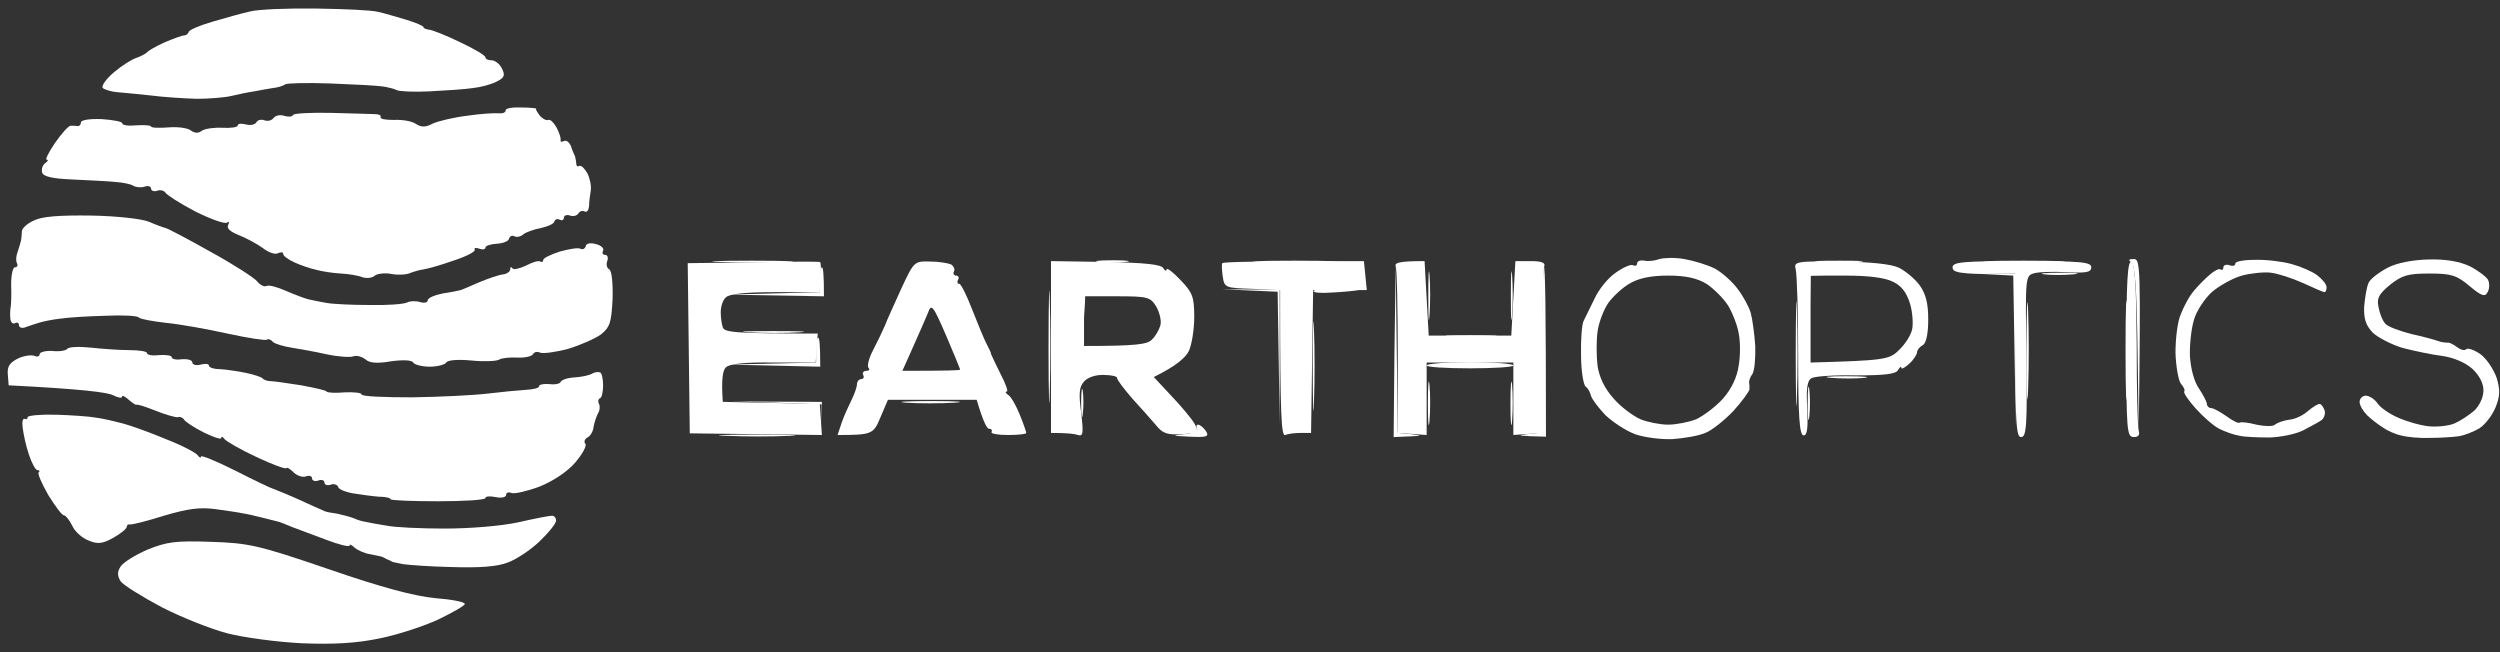 <svg width="138" height="36" viewBox="0 0 138 36" fill="none" xmlns="http://www.w3.org/2000/svg">
<rect x="0" y="0" width="138" height="36" fill="#333333" stroke="none"/>
<path d="M6.653 31.28C6.79 31.051 7.45 30.64 8.134 30.343C9.205 29.909 9.684 29.84 11.643 29.909C13.74 29.977 14.264 30.091 18.137 31.417C21.054 32.423 22.855 32.903 24.017 33.017C24.905 33.086 25.657 33.223 25.657 33.337C25.657 33.428 25.019 33.794 24.222 34.182C23.447 34.548 21.989 35.028 20.986 35.234C19.664 35.508 18.457 35.577 16.656 35.508C15.289 35.44 13.421 35.188 12.555 34.96C11.666 34.731 10.048 34.091 8.932 33.52C7.815 32.925 6.79 32.286 6.653 32.08C6.471 31.783 6.471 31.554 6.653 31.28Z" fill="white"/>
<path d="M1.207 12.768C1.207 12.608 1.503 12.333 1.868 12.173C2.324 11.945 3.281 11.876 5.035 11.899C6.448 11.922 7.838 12.082 8.225 12.242C8.59 12.402 9.023 12.562 9.137 12.585C9.251 12.608 10.39 13.202 11.643 13.91C12.897 14.596 14.059 15.35 14.196 15.533C14.355 15.739 14.606 15.853 14.72 15.784C14.834 15.716 15.335 15.853 15.791 16.059C16.269 16.264 16.816 16.47 16.998 16.516C17.181 16.561 17.637 16.653 18.024 16.721C18.411 16.79 19.482 16.836 20.417 16.836C21.351 16.859 22.285 16.79 22.467 16.699C22.65 16.607 22.991 16.607 23.197 16.676C23.424 16.744 23.607 16.699 23.607 16.584C23.607 16.447 23.994 16.287 24.45 16.196C24.928 16.127 25.361 16.036 25.43 16.013C25.498 15.99 25.954 15.807 26.455 15.579C26.956 15.373 27.549 15.167 27.777 15.145C27.982 15.122 28.164 14.985 28.164 14.87C28.164 14.733 28.21 14.71 28.278 14.802C28.346 14.916 28.666 14.825 29.03 14.665C29.372 14.482 29.714 14.367 29.828 14.436C29.919 14.482 29.987 14.459 29.987 14.345C29.987 14.253 30.397 14.047 30.899 13.887C31.4 13.75 31.901 13.659 32.038 13.728C32.175 13.796 32.289 13.728 32.334 13.59C32.357 13.43 32.585 13.385 32.904 13.476C33.177 13.545 33.36 13.705 33.291 13.842C33.223 13.956 33.269 14.07 33.405 14.07C33.542 14.07 33.587 14.23 33.519 14.413C33.451 14.596 33.496 14.802 33.633 14.87C33.77 14.939 33.838 15.647 33.815 16.493C33.747 17.796 33.679 18.047 33.177 18.459C32.858 18.687 32.038 19.053 31.354 19.258C30.671 19.441 29.964 19.533 29.805 19.464C29.668 19.395 29.486 19.418 29.418 19.555C29.349 19.67 28.962 19.761 28.574 19.738C28.164 19.715 27.686 19.761 27.549 19.853C27.389 19.944 26.683 19.967 25.999 19.898C25.27 19.83 24.701 19.875 24.632 20.013C24.564 20.127 24.154 20.241 23.721 20.241C23.288 20.241 22.878 20.127 22.809 20.013C22.741 19.875 22.262 19.853 21.579 19.944C20.804 20.081 20.371 20.035 20.166 19.83C19.984 19.693 19.687 19.601 19.505 19.67C19.323 19.738 18.662 19.693 18.024 19.555C17.409 19.418 16.52 19.258 16.087 19.19C15.654 19.121 15.175 18.984 15.062 18.87C14.948 18.733 14.788 18.687 14.72 18.756C14.651 18.801 13.694 18.664 12.555 18.413C11.416 18.161 9.889 17.887 9.137 17.819C8.385 17.727 7.724 17.613 7.656 17.521C7.587 17.43 6.767 17.384 5.833 17.43C4.899 17.453 3.759 17.521 3.326 17.59C2.893 17.636 2.346 17.75 2.141 17.819C1.913 17.887 1.572 18.001 1.389 18.07C1.207 18.139 1.048 18.07 1.048 17.956C1.048 17.819 0.956 17.773 0.82 17.841C0.706 17.91 0.569 17.773 0.569 17.544C0.546 17.339 0.569 17.041 0.592 16.927C0.615 16.813 0.637 16.264 0.615 15.716C0.615 15.19 0.706 14.756 0.82 14.756C0.956 14.756 1.002 14.642 0.934 14.527C0.865 14.39 0.888 14.116 0.979 13.887C1.048 13.682 1.139 13.385 1.161 13.271C1.184 13.133 1.207 12.928 1.207 12.768Z" fill="white"/>
<path d="M11.712 1.203C12.418 0.997 13.375 0.723 13.808 0.632C14.241 0.517 15.882 0.449 17.454 0.472C19.026 0.495 20.553 0.563 20.872 0.655C21.191 0.723 21.875 0.929 22.422 1.089C22.946 1.249 23.379 1.432 23.379 1.5C23.379 1.569 23.516 1.614 23.675 1.637C23.812 1.637 24.587 1.934 25.384 2.323C26.159 2.689 26.797 3.054 26.797 3.169C26.797 3.26 26.956 3.329 27.139 3.329C27.321 3.329 27.595 3.534 27.708 3.786C27.891 4.151 27.845 4.288 27.435 4.494C27.139 4.654 26.546 4.814 26.113 4.86C25.68 4.928 24.587 4.997 23.721 5.043C22.855 5.088 22.012 5.043 21.898 4.974C21.784 4.905 21.419 4.814 21.1 4.768C20.781 4.723 19.505 4.654 18.252 4.608C16.998 4.563 15.859 4.586 15.745 4.654C15.631 4.745 15.312 4.837 15.062 4.86C14.811 4.905 14.355 4.974 14.036 5.043C13.717 5.088 13.147 5.203 12.783 5.294C12.418 5.385 11.53 5.454 10.846 5.454C10.162 5.431 9.023 5.363 8.339 5.271C7.656 5.203 6.813 5.111 6.471 5.088C6.152 5.065 5.787 4.951 5.673 4.86C5.582 4.745 5.856 4.357 6.289 3.991C6.721 3.626 7.291 3.26 7.542 3.191C7.792 3.1 8.043 2.963 8.111 2.894C8.18 2.803 8.613 2.551 9.069 2.346C9.547 2.14 10.048 1.957 10.162 1.957C10.276 1.957 10.39 1.866 10.413 1.774C10.413 1.66 11.005 1.409 11.712 1.203Z" fill="white"/>
<path d="M130.752 15.601C130.843 15.396 131.321 15.03 131.8 14.779C132.324 14.505 133.167 14.345 134.079 14.322C135.013 14.299 135.765 14.436 136.312 14.687C136.767 14.916 137.223 15.259 137.337 15.441C137.428 15.624 137.428 15.944 137.314 16.127C137.178 16.401 136.995 16.356 136.312 15.784C135.605 15.19 135.309 15.099 134.101 15.099C132.939 15.099 132.597 15.19 131.937 15.716C131.299 16.241 131.185 16.47 131.299 16.973C131.367 17.338 131.526 17.727 131.686 17.887C131.845 18.047 132.483 18.276 133.099 18.436C133.737 18.573 134.398 18.755 134.58 18.824C134.762 18.893 134.99 18.915 135.104 18.915C135.195 18.893 135.423 19.007 135.605 19.144C135.81 19.304 136.038 19.372 136.129 19.281C136.221 19.19 136.562 19.304 136.927 19.555C137.269 19.807 137.656 20.401 137.816 20.858C138.021 21.544 137.998 21.887 137.747 22.504C137.565 22.938 137.178 23.441 136.859 23.646C136.54 23.829 136.038 24.035 135.719 24.081C135.4 24.126 134.694 24.172 134.124 24.172C133.554 24.195 132.848 24.126 132.529 24.035C132.21 23.966 131.754 23.761 131.504 23.578C131.253 23.418 130.866 23.121 130.66 22.915C130.433 22.686 130.25 22.366 130.25 22.184C130.25 22.001 130.41 21.841 130.592 21.841C130.774 21.841 131.071 22.024 131.23 22.252C131.367 22.481 131.891 22.846 132.37 23.052C132.825 23.258 133.6 23.486 134.079 23.532C134.534 23.578 135.172 23.509 135.491 23.372C135.81 23.235 136.289 22.915 136.585 22.664C136.881 22.366 137.086 21.932 137.086 21.544C137.086 21.155 136.859 20.721 136.471 20.355C136.084 20.012 135.446 19.738 134.808 19.647C134.238 19.578 133.281 19.372 132.643 19.212C132.028 19.03 131.276 18.641 130.98 18.367C130.592 17.956 130.478 17.613 130.501 16.927C130.547 16.424 130.638 15.83 130.752 15.601Z" fill="white"/>
<path d="M2.893 19.373C3.281 19.419 3.645 19.35 3.714 19.259C3.782 19.144 4.374 19.121 5.012 19.19C5.651 19.259 6.608 19.327 7.132 19.327C7.679 19.327 8.112 19.396 8.112 19.487C8.112 19.601 8.431 19.647 8.795 19.601C9.183 19.578 9.479 19.624 9.479 19.716C9.479 19.83 9.752 19.876 10.048 19.83C10.367 19.807 10.618 19.876 10.618 20.013C10.618 20.127 10.823 20.195 11.074 20.127C11.325 20.058 11.53 20.081 11.53 20.173C11.53 20.287 11.803 20.378 12.168 20.378C12.509 20.401 13.148 20.493 13.58 20.584C14.013 20.675 14.424 20.813 14.492 20.881C14.56 20.973 14.765 21.041 14.948 21.041C15.13 21.041 15.882 21.155 16.634 21.27L16.634 21.27C17.363 21.407 18.001 21.544 18.024 21.613C18.07 21.681 18.525 21.704 19.027 21.658C19.551 21.635 19.961 21.681 19.961 21.773C19.961 21.887 21.214 21.933 22.764 21.933C24.29 21.91 26.159 21.818 26.911 21.727C27.663 21.635 28.62 21.544 29.007 21.521C29.418 21.498 29.759 21.43 29.759 21.315C29.759 21.224 30.01 21.178 30.329 21.201C30.625 21.247 30.921 21.178 30.944 21.087C30.99 20.973 31.309 20.858 31.696 20.835C32.084 20.813 32.517 20.721 32.676 20.63C32.813 20.538 33.018 20.515 33.132 20.561C33.223 20.607 33.291 20.927 33.291 21.27C33.291 21.613 33.223 21.933 33.132 21.978C33.018 22.024 32.995 22.161 33.063 22.298C33.132 22.413 33.109 22.664 33.018 22.801C32.927 22.961 32.813 23.304 32.767 23.555C32.744 23.807 32.585 24.081 32.425 24.149C32.266 24.241 32.22 24.401 32.311 24.492C32.403 24.607 32.152 25.064 31.742 25.544C31.309 26.046 30.511 26.572 29.759 26.869C29.076 27.12 28.369 27.28 28.233 27.212C28.073 27.143 27.936 27.189 27.936 27.326C27.936 27.441 27.686 27.509 27.367 27.441C27.048 27.372 26.797 27.395 26.797 27.486C26.797 27.601 25.612 27.669 24.176 27.669C22.741 27.669 21.556 27.623 21.556 27.555C21.556 27.486 21.282 27.418 20.918 27.418C20.576 27.395 19.938 27.303 19.505 27.235C19.072 27.166 18.685 27.006 18.662 26.869C18.616 26.755 18.434 26.686 18.252 26.755C18.07 26.823 17.91 26.755 17.91 26.641C17.91 26.503 17.75 26.458 17.568 26.526C17.386 26.595 17.226 26.526 17.226 26.412C17.226 26.275 17.067 26.229 16.885 26.298C16.702 26.366 16.383 26.252 16.201 26.069C16.019 25.886 15.836 25.772 15.814 25.841C15.768 25.909 15.016 25.635 14.15 25.224C13.261 24.812 12.487 24.355 12.396 24.241C12.304 24.104 12.213 24.081 12.213 24.172C12.213 24.287 11.78 24.127 11.256 23.875C10.709 23.601 10.231 23.281 10.162 23.167C10.094 23.052 9.934 22.984 9.821 23.029C9.707 23.052 9.137 22.892 8.567 22.664C7.998 22.435 7.542 22.298 7.519 22.344C7.519 22.367 7.314 22.253 7.109 22.07C6.904 21.887 6.722 21.795 6.744 21.887C6.744 22.001 6.516 21.955 6.243 21.818C5.947 21.658 4.534 21.475 0.478 21.27L0.432 20.675C0.387 20.218 0.546 20.013 1.002 19.784C1.344 19.624 1.754 19.578 1.913 19.647C2.05 19.716 2.187 19.67 2.187 19.556C2.187 19.441 2.506 19.35 2.893 19.373Z" fill="white"/>
<path d="M57.947 21.612C57.924 23.052 57.879 21.978 57.879 19.212C57.879 16.447 57.924 15.259 57.947 16.584C57.992 17.91 57.992 20.172 57.947 21.612Z" fill="white"/>
<path d="M78.911 17.384C78.865 18.024 78.843 17.544 78.843 16.356C78.843 15.167 78.865 14.642 78.911 15.213C78.957 15.784 78.957 16.744 78.911 17.384Z" fill="white"/>
<path d="M83.469 17.384C83.423 18.024 83.4 17.544 83.4 16.356C83.4 15.167 83.423 14.642 83.469 15.213C83.514 15.784 83.514 16.744 83.469 17.384Z" fill="white"/>
<path d="M45.255 16.127V15.441C45.255 15.053 45.3 14.756 45.368 14.756C45.437 14.756 45.482 15.121 45.482 16.356L40.127 16.264L45.255 16.127Z" fill="white"/>
<path d="M72.531 22.184C72.508 23.326 72.462 22.435 72.462 20.241C72.462 18.047 72.508 17.11 72.531 18.184C72.576 19.258 72.576 21.041 72.531 22.184Z" fill="white"/>
<path d="M44.115 18.344C43.432 18.39 42.201 18.39 41.381 18.344C40.56 18.298 41.13 18.276 42.634 18.276C44.138 18.276 44.799 18.298 44.115 18.344Z" fill="white"/>
<path d="M78.911 23.212C78.865 23.784 78.82 23.372 78.82 22.298C78.82 21.224 78.865 20.767 78.911 21.27C78.957 21.772 78.957 22.641 78.911 23.212Z" fill="white"/>
<path d="M83.469 23.212C83.423 23.784 83.377 23.372 83.377 22.298C83.377 21.224 83.423 20.767 83.469 21.27C83.514 21.772 83.514 22.641 83.469 23.212Z" fill="white"/>
<path d="M102.906 20.858C102.473 20.904 101.653 20.904 101.083 20.858C100.513 20.812 100.878 20.767 101.88 20.767C102.883 20.767 103.339 20.812 102.906 20.858Z" fill="white"/>
<path d="M45.346 22.321L42.839 22.229L40.355 22.161L45.368 22.184V23.052C45.368 23.509 45.368 23.532 45.346 22.321Z" fill="white"/>
<path d="M99.192 21.841C99.169 23.166 99.124 22.138 99.124 19.555C99.124 16.973 99.169 15.899 99.192 17.156C99.237 18.413 99.237 20.515 99.192 21.841Z" fill="white"/>
<path d="M65.376 23.966C65.854 23.921 66.15 23.806 66.082 23.669C66.014 23.555 66.037 23.441 66.128 23.441C66.242 23.441 66.424 23.601 66.561 23.784C66.766 24.104 66.629 24.149 65.649 24.104C64.692 24.058 64.647 24.035 65.376 23.966Z" fill="white"/>
<path d="M43.546 24.058C42.68 24.104 41.13 24.104 40.128 24.058C39.125 24.035 39.854 23.989 41.723 23.989C43.614 23.989 44.434 24.035 43.546 24.058Z" fill="white"/>
<path fill-rule="evenodd" clip-rule="evenodd" d="M92.971 14.299C93.495 14.39 94.246 14.618 94.657 14.824C95.044 15.03 95.636 15.556 95.933 15.967C96.229 16.355 96.548 16.95 96.639 17.27C96.73 17.59 96.844 18.412 96.89 19.098C96.913 19.784 96.844 20.492 96.73 20.652C96.616 20.789 96.548 20.995 96.548 21.109C96.571 21.201 96.571 21.384 96.571 21.498C96.548 21.612 96.161 22.161 95.682 22.686C95.204 23.189 94.497 23.76 94.133 23.898C93.768 24.058 92.948 24.195 92.31 24.24C91.694 24.263 90.76 24.149 90.259 23.966C89.757 23.783 89.028 23.303 88.618 22.915C88.231 22.503 87.866 22.023 87.821 21.841C87.775 21.658 87.661 21.429 87.524 21.338C87.41 21.246 87.274 20.469 87.274 19.624C87.251 18.778 87.319 17.91 87.41 17.727C87.501 17.544 87.775 16.973 88.026 16.47C88.254 15.967 88.778 15.327 89.188 15.053C89.598 14.756 90.031 14.573 90.145 14.641C90.282 14.71 90.373 14.641 90.373 14.527C90.373 14.413 90.555 14.344 90.783 14.39C90.988 14.436 91.375 14.39 91.603 14.299C91.854 14.23 92.469 14.207 92.971 14.299ZM88.778 16.721C88.527 17.087 88.254 17.795 88.185 18.298C88.117 18.801 88.117 19.647 88.185 20.195C88.276 20.812 88.573 21.452 89.074 22.001C89.461 22.458 90.145 22.96 90.555 23.143C90.942 23.303 91.649 23.441 92.082 23.441C92.515 23.441 93.221 23.303 93.631 23.143C94.019 22.96 94.702 22.458 95.112 22.001C95.591 21.452 95.887 20.812 95.978 20.172C96.07 19.647 96.07 18.847 95.978 18.412C95.91 17.978 95.636 17.27 95.386 16.858C95.135 16.47 94.588 15.921 94.201 15.67C93.677 15.35 93.039 15.213 92.082 15.213C91.147 15.213 90.464 15.35 89.963 15.647C89.552 15.876 89.028 16.378 88.778 16.721ZM45.254 14.459C45.323 14.481 45.345 14.847 45.254 16.127H42.793C41.13 16.127 40.241 16.218 40.059 16.424C39.899 16.561 39.785 16.927 39.785 17.224C39.785 17.498 39.831 17.887 39.899 18.07C39.99 18.344 40.492 18.412 45.14 18.412L45.026 20.012H42.702C41.061 19.989 40.264 20.081 40.059 20.287C39.899 20.447 39.808 20.949 39.899 22.183L45.254 22.298L45.368 24.012L38.076 23.92L37.962 14.527L41.563 14.481C43.523 14.436 45.186 14.436 45.254 14.459ZM51.338 14.436C51.817 14.436 52.341 14.527 52.501 14.596C52.637 14.687 52.728 14.87 52.66 14.984C52.592 15.098 52.66 15.213 52.774 15.213C52.911 15.213 52.956 15.327 52.888 15.441C52.82 15.556 52.842 15.67 52.956 15.67C53.047 15.67 53.367 16.31 53.663 17.087C53.982 17.887 54.324 18.732 54.46 18.984C54.597 19.235 54.711 19.487 54.711 19.555C54.734 19.624 54.962 20.104 55.235 20.652C55.508 21.178 55.668 21.612 55.577 21.612C55.463 21.612 55.508 21.703 55.645 21.795C55.805 21.886 56.078 22.366 56.283 22.869C56.488 23.372 56.648 23.829 56.648 23.898C56.648 23.966 56.192 24.012 55.645 24.012C55.098 24.012 54.688 23.943 54.734 23.852C54.779 23.738 54.734 23.669 54.597 23.669C54.483 23.669 54.278 23.303 53.913 22.069H49.014L48.604 23.029C48.217 23.966 48.148 24.012 46.234 24.012L46.462 23.326C46.599 22.938 46.849 22.389 47.009 22.069C47.168 21.749 47.305 21.361 47.305 21.201C47.305 21.064 47.419 20.927 47.533 20.927C47.67 20.927 47.715 20.812 47.647 20.698C47.579 20.584 47.67 20.469 47.829 20.469C47.966 20.469 48.034 20.401 47.943 20.309C47.852 20.195 47.966 19.761 48.194 19.327C48.422 18.892 48.718 18.275 48.855 17.955C48.969 17.635 49.401 16.721 49.766 15.898C50.45 14.436 50.472 14.413 51.338 14.436ZM50.404 19.144L49.812 20.469C52.295 20.469 53.002 20.447 53.002 20.401C53.002 20.378 52.66 19.532 52.227 18.527C51.498 16.835 51.407 16.744 51.224 17.27C51.088 17.59 50.723 18.435 50.404 19.144ZM58.015 14.413L61.023 14.459C63.211 14.504 64.099 14.596 64.213 14.801C64.304 14.961 64.395 14.984 64.395 14.87C64.395 14.756 64.737 15.007 65.147 15.441C65.831 16.15 65.922 16.378 65.922 17.498C65.922 18.184 65.785 19.029 65.626 19.372C65.444 19.738 64.942 20.195 63.689 20.812L64.669 21.863C65.216 22.435 65.785 23.12 65.945 23.395C66.196 23.875 66.173 23.898 65.261 23.966C64.464 24.012 64.19 23.943 63.826 23.486C63.575 23.189 62.983 22.526 62.504 22.001C62.048 21.475 61.661 20.972 61.661 20.858C61.661 20.767 61.319 20.698 60.932 20.698C60.499 20.675 60.02 20.835 59.838 21.064C59.565 21.361 59.542 21.726 59.678 22.778C59.815 23.92 59.792 24.103 59.496 24.012C59.314 23.943 58.904 23.898 58.015 23.898V14.413ZM59.838 19.098C62.732 19.098 63.324 19.007 63.575 18.755C63.78 18.572 63.985 18.207 64.054 17.955C64.122 17.704 64.008 17.247 63.826 16.927C63.507 16.401 63.37 16.355 61.661 16.355H59.838V19.098ZM75.288 14.413L75.447 16.013H72.485L72.371 23.898H71.801C71.482 23.898 71.095 23.943 70.958 24.012C70.73 24.103 70.662 23.235 70.662 16.013L69.135 15.944C67.631 15.898 67.586 15.876 67.495 15.258C67.449 14.916 67.426 14.596 67.472 14.527C67.517 14.459 69.295 14.413 75.288 14.413ZM78.637 14.413L78.865 18.527H83.423L83.65 14.413H84.516C85.086 14.413 85.314 14.504 85.246 14.687C85.177 14.847 85.132 16.995 85.132 23.898L83.537 24.012V20.012H78.751V24.012L77.156 23.898V19.441C77.156 16.995 77.111 14.847 77.042 14.71C76.974 14.504 77.202 14.413 78.637 14.413ZM101.584 14.436C103.247 14.459 104.387 14.573 104.82 14.778C105.184 14.961 105.708 15.396 105.959 15.738C106.301 16.218 106.438 16.721 106.438 17.635C106.438 18.435 106.324 18.938 106.141 19.052C105.959 19.144 105.822 19.327 105.822 19.441C105.822 19.555 105.64 19.852 105.389 20.081C105.162 20.287 104.956 20.401 104.956 20.309C104.956 20.195 104.865 20.264 104.774 20.424C104.66 20.652 104.022 20.721 102.45 20.721C101.265 20.698 100.148 20.767 99.989 20.881C99.761 20.995 99.693 21.475 99.761 22.549C99.807 23.646 99.761 24.035 99.556 24.035C99.328 24.012 99.26 22.983 99.26 19.669C99.26 17.27 99.191 15.121 99.123 14.87C99.009 14.436 99.123 14.413 101.584 14.436ZM99.943 20.012C104.022 19.898 104.296 19.852 104.82 19.327C105.162 19.007 105.481 18.504 105.549 18.184C105.617 17.864 105.572 17.224 105.435 16.767C105.253 16.173 104.979 15.784 104.501 15.556C104.045 15.327 103.156 15.213 101.88 15.213H99.943V20.012ZM111.61 14.413C114.869 14.413 115.439 14.459 115.439 14.756C115.439 15.03 115.165 15.076 114.14 15.03C113.41 14.984 112.59 15.007 112.317 15.076C111.793 15.213 111.793 15.213 111.861 19.669C111.907 23.509 111.861 24.126 111.565 24.126C111.268 24.126 111.223 23.463 111.223 15.098H109.514C108.124 15.098 107.782 15.03 107.782 14.756C107.782 14.459 108.375 14.413 111.61 14.413ZM117.649 14.459C117.854 14.55 117.922 15.784 117.945 19.007C117.945 21.452 117.991 23.601 118.059 23.783C118.127 24.012 118.036 24.126 117.786 24.126C117.398 24.126 117.375 23.738 117.375 19.235C117.375 15.533 117.444 14.39 117.649 14.459ZM124.462 14.344C125.077 14.321 125.989 14.436 126.49 14.573C126.992 14.71 127.63 14.984 127.903 15.19C128.177 15.396 128.427 15.693 128.427 15.853C128.427 15.99 128.382 16.127 128.313 16.127C128.245 16.127 127.721 15.898 127.128 15.624C126.513 15.35 125.738 15.098 125.351 15.053C124.986 15.007 124.257 15.076 123.756 15.213C123.255 15.35 122.525 15.761 122.115 16.104C121.705 16.47 121.249 17.155 121.113 17.635C120.953 18.138 120.862 19.052 120.885 19.669C120.93 20.355 121.113 21.064 121.386 21.452C121.614 21.795 121.819 22.183 121.819 22.298C121.819 22.412 121.933 22.526 122.047 22.526C122.184 22.526 122.548 22.732 122.913 22.983C123.255 23.235 123.574 23.395 123.642 23.326C123.71 23.28 124.12 23.326 124.553 23.441C124.986 23.532 125.465 23.555 125.579 23.441C125.716 23.326 126.057 23.212 126.376 23.166C126.695 23.143 127.151 22.915 127.402 22.686C127.652 22.481 127.926 22.298 128.04 22.298C128.131 22.298 128.245 22.458 128.313 22.641C128.382 22.823 128.29 23.075 128.154 23.189C127.994 23.303 127.516 23.555 127.128 23.76C126.718 23.966 125.898 24.126 125.305 24.149C124.69 24.149 123.961 24.126 123.642 24.058C123.323 24.012 122.822 23.829 122.503 23.669C122.184 23.509 121.614 23.006 121.204 22.549C120.793 22.092 120.52 21.681 120.566 21.612C120.634 21.544 120.543 21.361 120.383 21.178C120.247 20.995 120.11 20.218 120.087 19.464C120.087 18.687 120.201 17.727 120.383 17.338C120.543 16.927 120.816 16.424 120.976 16.218C121.113 16.013 121.5 15.601 121.819 15.304C122.138 15.007 122.457 14.801 122.571 14.87C122.662 14.938 122.73 14.87 122.73 14.756C122.73 14.641 122.89 14.573 123.072 14.641C123.255 14.71 123.391 14.664 123.391 14.55C123.368 14.436 123.847 14.344 124.462 14.344Z" fill="white"/>
<path fill-rule="evenodd" clip-rule="evenodd" d="M41.494 14.39C43.5 14.39 44.365 14.436 43.431 14.459C42.497 14.505 40.856 14.505 39.785 14.459C38.714 14.436 39.489 14.39 41.494 14.39ZM61.433 14.367C62.253 14.367 62.55 14.413 62.117 14.459C61.684 14.505 61 14.505 60.636 14.459C60.271 14.413 60.613 14.367 61.433 14.367ZM71.459 14.39C73.533 14.39 74.399 14.436 73.396 14.459C72.394 14.505 70.707 14.505 69.636 14.459C68.565 14.436 69.386 14.39 71.459 14.39ZM101.538 14.39C102.723 14.39 103.202 14.413 102.564 14.459C101.926 14.505 100.969 14.505 100.399 14.459C99.829 14.413 100.353 14.39 101.538 14.39ZM111.679 14.39C113.684 14.39 114.55 14.436 113.615 14.459C112.681 14.505 111.041 14.505 109.97 14.459C108.899 14.436 109.673 14.39 111.679 14.39ZM117.786 14.299C118.15 14.299 118.173 14.665 118.059 23.784L117.991 19.213C117.945 15.944 117.854 14.596 117.649 14.482C117.467 14.36 117.504 14.299 117.763 14.299H117.786ZM108.055 15.053L111.246 15.099L111.268 23.555L111.132 15.213L108.055 15.053ZM113.752 15.053C114.641 15.053 114.937 15.099 114.436 15.145C113.935 15.19 113.205 15.19 112.841 15.145C112.476 15.099 112.864 15.053 113.752 15.053ZM45.163 18.641C45.231 18.641 45.277 18.984 45.277 20.241L40.15 20.127L45.049 20.012V19.327C45.049 18.938 45.095 18.641 45.163 18.641ZM3.075 22.892C3.918 22.915 4.921 22.984 5.286 23.052C5.673 23.098 6.334 23.258 6.767 23.372C7.2 23.486 8.294 23.875 9.159 24.241C10.048 24.584 10.823 24.995 10.914 25.132C11.005 25.269 11.096 25.292 11.096 25.201C11.096 25.109 11.94 25.452 12.988 25.978C14.013 26.503 14.97 26.96 15.084 26.983C15.198 27.029 15.836 27.28 16.451 27.555C17.089 27.852 17.659 28.103 17.773 28.149C17.864 28.195 17.955 28.24 18.001 28.24C18.024 28.263 18.297 28.309 18.616 28.355C18.935 28.423 19.345 28.537 19.528 28.606C19.71 28.697 20.029 28.789 20.211 28.812C20.393 28.857 20.918 28.949 21.351 29.017C21.784 29.109 23.219 29.177 24.541 29.177C25.908 29.177 27.64 29.04 28.597 28.834C29.485 28.629 30.329 28.469 30.465 28.469C30.602 28.469 30.693 28.583 30.693 28.743C30.693 28.903 30.283 29.406 29.782 29.886C29.28 30.366 28.483 30.891 28.027 31.051C27.457 31.28 26.432 31.349 24.997 31.303C23.812 31.28 22.581 31.189 22.262 31.143C21.943 31.074 21.67 31.029 21.647 31.006C21.601 30.983 21.487 30.914 21.351 30.869C21.237 30.8 21.1 30.731 21.077 30.731C21.032 30.709 20.758 30.663 20.439 30.594C20.12 30.549 19.733 30.366 19.573 30.229C19.414 30.069 19.277 30.023 19.3 30.114C19.3 30.206 18.707 30.069 18.001 29.794C17.272 29.52 16.428 29.2 16.11 29.086C15.79 28.949 15.494 28.834 15.426 28.812C15.357 28.789 14.947 28.697 14.514 28.583C14.082 28.469 13.557 28.355 13.375 28.332C13.193 28.286 12.532 28.195 11.894 28.103C11.005 27.989 10.367 28.08 9.046 28.469C8.111 28.766 7.268 28.972 7.177 28.949C7.063 28.926 6.995 28.994 6.995 29.086C6.995 29.177 6.676 29.451 6.265 29.68C5.65 30.023 5.4 30.046 4.898 29.84C4.534 29.703 4.123 29.337 3.987 29.017C3.827 28.697 3.622 28.446 3.531 28.446C3.417 28.446 3.053 27.943 2.665 27.326C2.301 26.686 2.05 26.115 2.141 26.069C2.209 26 2.187 25.955 2.073 25.955C1.959 25.955 1.754 25.566 1.594 25.086C1.435 24.629 1.298 23.966 1.252 23.624C1.207 23.304 1.252 23.075 1.366 23.121C1.457 23.166 1.526 23.121 1.526 23.029C1.526 22.938 2.209 22.869 3.075 22.892Z" fill="white"/>
<path d="M27.526 6.254C27.754 6.277 27.914 6.208 27.914 6.094C27.891 5.98 28.278 5.911 28.78 5.934C29.281 5.934 29.646 5.98 29.6 6.003C29.555 6.048 29.668 6.208 29.805 6.391C29.965 6.574 30.17 6.665 30.261 6.62C30.375 6.574 30.557 6.757 30.717 7.031C30.876 7.328 30.967 7.625 30.945 7.717C30.922 7.831 30.99 7.854 31.127 7.785C31.264 7.717 31.423 7.854 31.514 8.06C31.582 8.288 31.697 8.54 31.742 8.631C31.765 8.745 31.81 8.928 31.81 9.042C31.81 9.157 31.879 9.225 31.97 9.157C32.084 9.111 32.266 9.294 32.426 9.568C32.562 9.842 32.654 10.277 32.608 10.528C32.562 10.779 32.517 11.168 32.517 11.373C32.494 11.602 32.403 11.739 32.266 11.671C32.129 11.602 31.993 11.671 31.924 11.785C31.856 11.899 31.651 11.968 31.469 11.899C31.286 11.831 31.127 11.899 31.127 12.013C31.127 12.128 31.036 12.196 30.899 12.128C30.762 12.059 30.648 12.105 30.603 12.219C30.58 12.356 30.261 12.493 29.873 12.585C29.486 12.653 29.053 12.813 28.894 12.928C28.757 13.065 28.506 13.111 28.392 13.042C28.256 12.973 28.142 13.042 28.096 13.179C28.073 13.316 27.777 13.43 27.435 13.453C27.071 13.476 26.797 13.568 26.797 13.659C26.797 13.773 26.638 13.796 26.456 13.727C26.273 13.659 26.159 13.682 26.205 13.773C26.273 13.887 25.726 14.162 25.02 14.39C24.314 14.642 23.561 14.847 23.379 14.87C23.197 14.893 22.855 14.985 22.627 15.076C22.422 15.167 21.944 15.19 21.602 15.122C21.26 15.053 20.85 15.099 20.69 15.213C20.554 15.35 20.235 15.373 20.007 15.305C19.802 15.213 19.255 15.122 18.822 15.099C18.389 15.076 17.774 14.985 17.454 14.893C17.136 14.825 16.589 14.642 16.247 14.482C15.905 14.322 15.609 14.116 15.632 14.002C15.632 13.91 15.495 13.91 15.335 13.979C15.199 14.07 14.811 13.933 14.492 13.682C14.173 13.453 13.581 13.133 13.171 12.973C12.715 12.79 12.487 12.608 12.601 12.402C12.669 12.265 12.646 12.196 12.533 12.288C12.419 12.379 11.644 12.105 10.778 11.671C9.935 11.236 9.206 10.756 9.137 10.642C9.069 10.528 8.864 10.459 8.682 10.528C8.499 10.596 8.34 10.528 8.34 10.414C8.34 10.299 8.18 10.231 7.998 10.299C7.816 10.368 7.519 10.345 7.36 10.254C7.223 10.162 6.767 10.071 6.403 10.048C6.015 10.002 4.967 9.957 4.079 9.911C2.894 9.865 2.392 9.751 2.324 9.522C2.278 9.339 2.347 9.111 2.506 8.997C2.643 8.905 2.689 8.814 2.575 8.814C2.483 8.814 2.689 8.402 3.03 7.9C3.395 7.374 3.76 6.963 3.896 6.94C4.01 6.94 4.192 6.94 4.284 6.963C4.398 6.963 4.466 6.871 4.466 6.757C4.466 6.62 4.967 6.551 5.605 6.574C6.243 6.62 6.745 6.711 6.745 6.803C6.745 6.917 7.109 6.963 7.542 6.917C7.975 6.894 8.34 6.917 8.34 6.985C8.34 7.054 8.773 7.077 9.32 7.031C9.844 6.985 10.413 7.077 10.55 7.214C10.755 7.351 10.96 7.374 11.143 7.214C11.325 7.1 11.826 7.031 12.282 7.054C12.738 7.077 13.125 7.031 13.125 6.917C13.125 6.825 13.33 6.803 13.581 6.871C13.831 6.94 14.082 6.871 14.15 6.757C14.219 6.62 14.424 6.574 14.606 6.643C14.789 6.711 15.016 6.643 15.107 6.505C15.221 6.368 15.472 6.323 15.677 6.391C15.905 6.46 16.133 6.46 16.178 6.345C16.224 6.254 17.181 6.208 18.298 6.231C19.392 6.254 20.485 6.3 20.69 6.3C20.918 6.3 21.055 6.368 21.009 6.46C20.964 6.574 21.283 6.62 21.738 6.62C22.217 6.597 22.764 6.688 22.969 6.848C23.265 7.031 23.493 7.031 23.881 6.825C24.177 6.688 25.02 6.483 25.772 6.391C26.524 6.277 27.321 6.231 27.526 6.254Z" fill="white"/>
<path d="M76.929 24.126L76.974 19.373L77.043 14.642L77.157 23.898L77.886 23.966C78.615 24.058 78.615 24.058 76.929 24.126Z" fill="white"/>
<path d="M85.109 23.875V19.304C85.109 16.79 85.178 14.733 85.223 14.733C85.292 14.733 85.337 16.859 85.337 24.104L84.494 24.081C83.674 24.035 83.674 24.035 85.109 23.875Z" fill="white"/>
<path d="M117.422 21.59C117.376 22.801 117.33 21.772 117.33 19.304C117.33 16.859 117.376 15.876 117.422 17.133C117.467 18.39 117.467 20.401 117.422 21.59Z" fill="white"/>
<path d="M111.953 21.475C111.907 22.732 111.861 21.818 111.861 19.418C111.861 17.041 111.907 16.013 111.953 17.133C111.998 18.276 111.998 20.218 111.953 21.475Z" fill="white"/>
<path d="M70.526 16.104L68.999 16.036L67.449 15.967L70.64 15.99V23.441L70.526 16.104Z" fill="white"/>
<path d="M73.465 16.15C72.896 16.196 72.463 16.15 72.508 16.059C72.576 15.967 73.26 15.899 74.035 15.922C74.81 15.922 75.243 15.967 74.992 16.013C74.741 16.059 74.058 16.127 73.465 16.15Z" fill="white"/>
<path d="M81.144 20.332C79.823 20.332 78.752 20.264 78.752 20.173C78.752 20.081 79.823 19.99 81.144 19.99C82.466 19.99 83.537 20.081 83.537 20.173C83.537 20.264 82.466 20.332 81.144 20.332Z" fill="white"/>
<path d="M59.77 22.847C59.725 23.235 59.679 22.961 59.679 22.275C59.679 21.59 59.725 21.27 59.77 21.59C59.816 21.91 59.816 22.481 59.77 22.847Z" fill="white"/>
<path d="M52.661 22.23C51.909 22.275 50.724 22.275 50.04 22.23C49.356 22.184 49.972 22.138 51.407 22.138C52.843 22.138 53.413 22.184 52.661 22.23Z" fill="white"/>
<path d="M82.397 18.573C81.828 18.619 80.802 18.619 80.119 18.573C79.435 18.527 79.891 18.504 81.144 18.504C82.397 18.504 82.967 18.527 82.397 18.573Z" fill="white"/>
<path d="M99.875 22.984C99.83 23.418 99.784 23.121 99.784 22.298C99.784 21.476 99.83 21.11 99.875 21.498C99.921 21.887 99.921 22.55 99.875 22.984Z" fill="white"/>
<path d="M62.117 16.287C61.684 16.333 61.001 16.333 60.636 16.287C60.271 16.241 60.613 16.196 61.434 16.196C62.254 16.196 62.55 16.241 62.117 16.287Z" fill="white"/>
<path d="M59.633 17.864C59.565 17.247 59.587 16.607 59.679 16.447C59.747 16.265 59.861 16.127 59.884 16.127C59.929 16.127 59.907 16.767 59.724 18.984L59.633 17.864Z" fill="white"/>
<path d="M102.678 20.173C102.245 20.218 101.425 20.218 100.855 20.173C100.285 20.127 100.65 20.081 101.652 20.081C102.655 20.081 103.111 20.127 102.678 20.173Z" fill="white"/>
<path d="M99.784 17.75C99.739 16.561 99.761 15.464 99.83 15.281C99.898 15.075 100.4 15.007 103.476 15.075L99.944 15.213L99.853 19.898L99.784 17.75Z" fill="white"/>
<path d="M62.003 19.258C61.502 19.304 60.773 19.304 60.408 19.258C60.044 19.212 60.431 19.166 61.32 19.166C62.208 19.166 62.505 19.212 62.003 19.258Z" fill="white"/>
<path d="M52.091 20.629C51.658 20.675 50.997 20.675 50.61 20.629C50.222 20.584 50.587 20.538 51.407 20.538C52.228 20.538 52.524 20.584 52.091 20.629Z" fill="white"/>
</svg>
